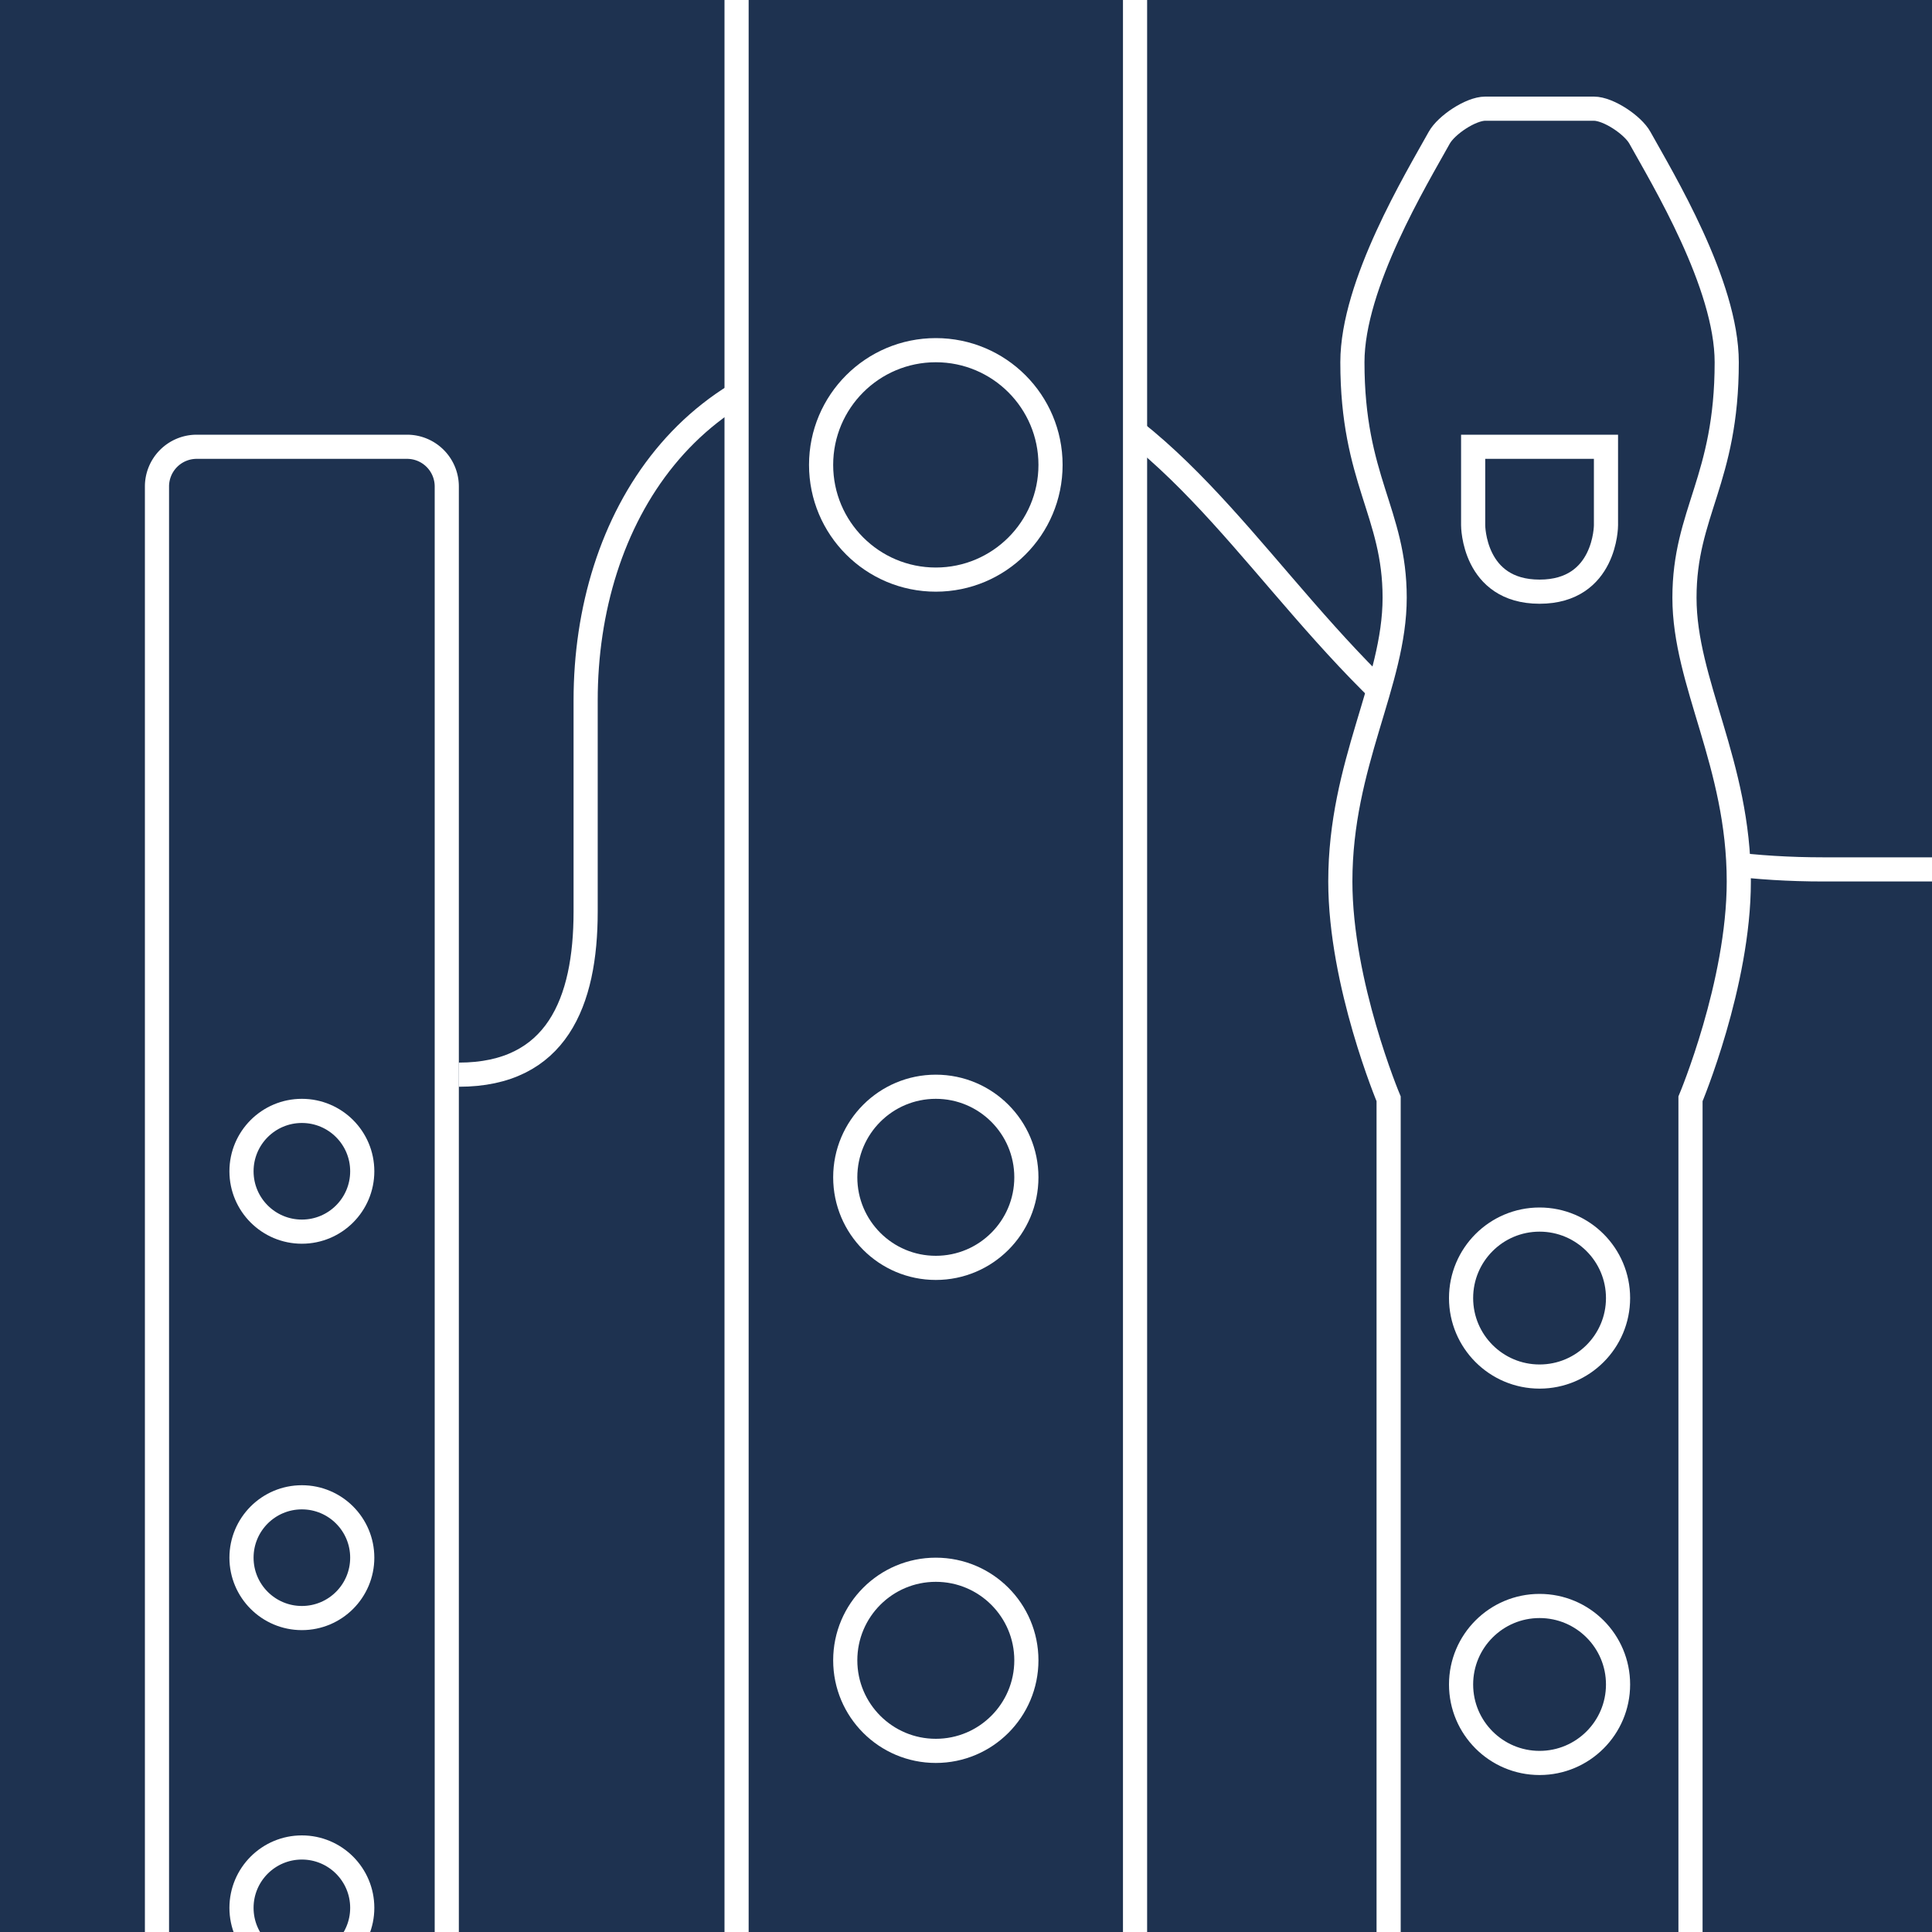<svg xmlns="http://www.w3.org/2000/svg" width="320" height="320" viewBox="0 0 320 320"><rect x="0" y="0" width="320" height="320" fill="#808080" stroke="none"/><defs><style>.cls-1,.cls-3{fill:#1e3250;}.cls-2{fill:none;}.cls-2,.cls-3{stroke:#fff;stroke-miterlimit:10;stroke-width:4px;}</style></defs><title>woodwind</title><g id="HG"><rect class="cls-1" width="320" height="320" transform="translate(0 320) rotate(-90)"/></g><g id="Ebene_4" data-name="Ebene 4"><path class="cls-2" d="M74,325V80.612A6.578,6.578,0,0,0,67.457,74H32.543A6.578,6.578,0,0,0,26,80.612V325"/><circle class="cls-2" cx="50" cy="194" r="10"/><circle class="cls-2" cx="50" cy="258" r="10"/><circle class="cls-2" cx="50" cy="316" r="10"/><path class="cls-2" d="M76,178c16.185,0,21-11.984,21-27V116c0-29.928,17.319-58,53-58,63.609,0,61.731,86,152,86h20"/><rect class="cls-3" x="122" y="-5" width="66" height="328"/><circle class="cls-3" cx="155" cy="77" r="19"/><circle class="cls-3" cx="155" cy="195" r="15"/><circle class="cls-3" cx="155" cy="275" r="15"/><path class="cls-3" d="M280,326V182s8-19.029,8-36c0-19.506-9-32.88-9-47s7-19.494,7-39c0-12.912-10.607-30.378-14.384-37.187C270.451,20.714,266.401,18,264,18H246c-2.401,0-6.451,2.714-7.616,4.813C234.607,29.622,224,47.088,224,60c0,19.506,7,24.88,7,39s-9,27.494-9,47c0,16.971,8,36,8,36V326"/><circle class="cls-2" cx="255" cy="215" r="13"/><circle class="cls-2" cx="255" cy="279" r="13"/><path class="cls-2" d="M266,87V74H244V87s0,11,11,11S266,87,266,87Z"/></g></svg>